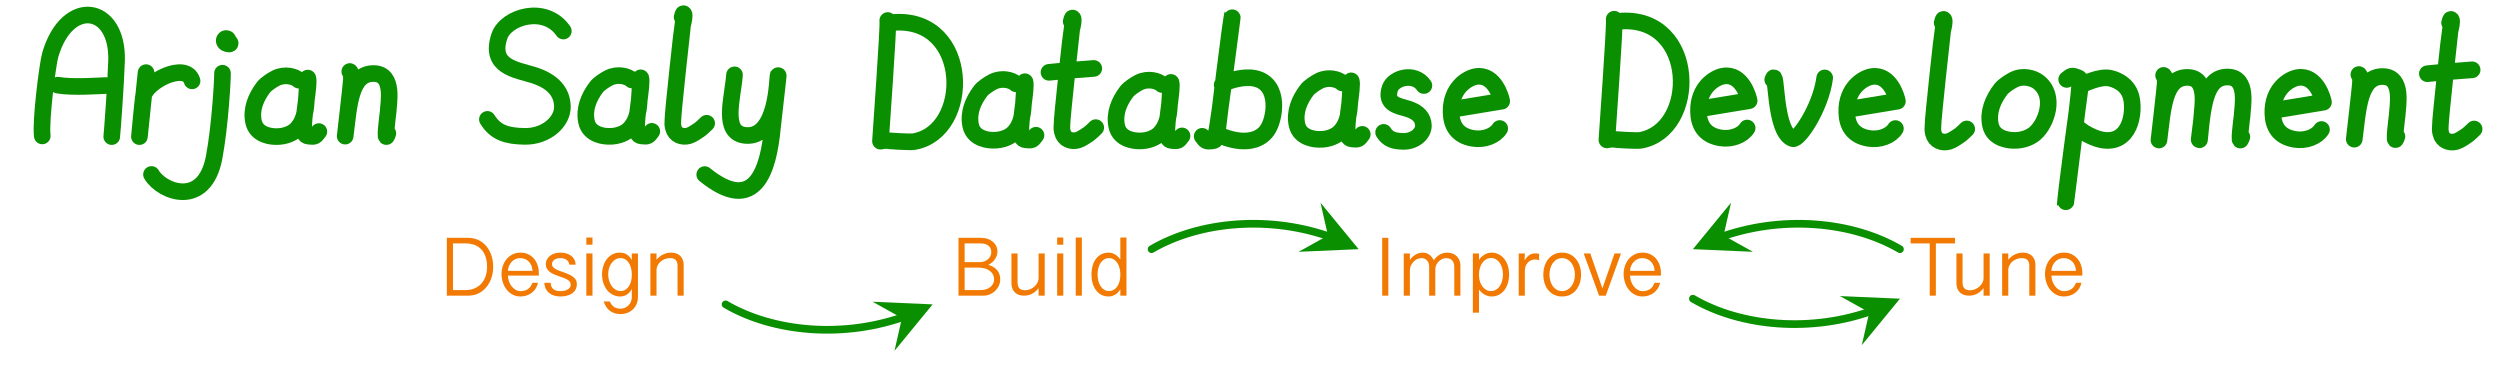 <?xml version="1.0" encoding="UTF-8" standalone="no"?>
<!DOCTYPE svg PUBLIC "-//W3C//DTD SVG 1.1//EN" "http://www.w3.org/Graphics/SVG/1.1/DTD/svg11.dtd">
<!-- Created with Vectornator (http://vectornator.io/) -->
<svg height="100%" stroke-miterlimit="10" style="fill-rule:nonzero;clip-rule:evenodd;stroke-linecap:round;stroke-linejoin:round;" version="1.1" viewBox="0 0 8073.11 1206.57" width="100%" xml:space="preserve" xmlns="http://www.w3.org/2000/svg" xmlns:vectornator="http://vectornator.io" xmlns:xlink="http://www.w3.org/1999/xlink">
<defs/>
<clipPath id="ArtboardFrame">
<rect height="1206.57" width="8073.11" x="0" y="0"/>
</clipPath>
<g clip-path="url(#ArtboardFrame)" id="layer" vectornator:layerName="layer" visibility="hidden">
<path d="M-11.061 462.243L2943.71 459.989" fill="none" opacity="1" stroke="#000000" stroke-linecap="round" stroke-linejoin="round" stroke-width="3.57"/>
<path d="M10.314 209.802L2965.08 207.549" fill="none" opacity="1" stroke="#000000" stroke-linecap="round" stroke-linejoin="round" stroke-width="3.57"/>
<path d="M18.566 27.945L2973.34 25.691" fill="none" opacity="1" stroke="#000000" stroke-linecap="round" stroke-linejoin="round" stroke-width="3.57"/>
</g>
<g id="Spatie--Underscore" vectornator:layerName="Spatie / Underscore" visibility="hidden">
<path d="M1387.45 433.131L1543.84 435.819" fill="none" opacity="1" stroke="#0a8f00" stroke-linecap="round" stroke-linejoin="round" stroke-width="53.68"/>
</g>
<g id="Naam" vectornator:layerName="Naam">
<g opacity="1">
<g opacity="1" vectornator:layerName="(curve)">
<path d="M471.617 234.586L450.226 441.14C450.226 441.14 460.213 332.621 463.291 311.459C470.222 263.807 600.615 196.661 620.246 261.078" fill="none" opacity="1" stroke="#0a8f00" stroke-linecap="round" stroke-linejoin="round" stroke-width="53.68"/>
<path d="M1819.14 100.188C1760.57 15.31 1633.64 54.296 1612.72 116.718C1579.32 216.401 1666.78 224.818 1722.74 242.463C1785.82 262.352 1814.48 297.065 1816.14 342.634C1817.95 392.478 1764.21 441.365 1694.57 440.362C1636.37 439.524 1600.07 428.186 1573.93 385.519" fill="none" opacity="1" stroke="#0a8f00" stroke-linecap="round" stroke-linejoin="round" stroke-width="53.68"/>
<path d="M1129.57 230.94C1129.57 230.94 1135.76 233.318 1134.69 257.539C1134.02 272.556 1114.66 439.606 1114.66 439.606C1127.41 341.357 1130.59 235.003 1208.56 237.487C1274.02 239.573 1254.41 333.055 1253.35 361.744C1253.35 361.744 1238.34 475.631 1252.46 430.606" fill="none" opacity="1" stroke="#0a8f00" stroke-linecap="round" stroke-linejoin="round" stroke-width="53.68"/>
<g opacity="1" vectornator:layerName="(curve)">
<path d="M736.594 132.443C735.443 130.471 736.708 127.076 734.791 125.835C727.885 121.367 721.278 128.2 725.18 135.447C726.971 138.773 731.141 140.481 734.791 141.454C737.528 142.184 742.646 143.03 743.202 140.253C743.87 136.909 738.312 135.389 736.594 132.443Z" fill="#0a8f00" fill-rule="nonzero" opacity="1" stroke="#0a8f00" stroke-dasharray="0.0,1.786" stroke-linecap="round" stroke-linejoin="round" stroke-width="53.68"/>
<path d="M718.451 236.451C719.37 248.22 711.003 406.349 691.337 509.052C660.125 672.05 523.366 621.376 489.176 563.376" fill="none" opacity="1" stroke="#0a8f00" stroke-linecap="round" stroke-linejoin="round" stroke-width="53.68"/>
</g>
<path d="M2202.76 55.209C2204.47 51.654 2204.8 42.084 2207.88 44.543C2212.53 48.251 2205.66 75.367 2205.27 76.559C2203.96 80.569 2172.2 367.986 2172.84 390.045C2173.21 402.498 2170.9 397.105 2174.57 412.934C2179.92 436.016 2202.89 444.605 2224.3 438.446C2234.57 435.491 2250.92 424.312 2258.53 419.026C2266.12 413.756 2276.09 403.64 2281.99 398.085" fill="none" opacity="1" stroke="#0a8f00" stroke-linecap="round" stroke-linejoin="round" stroke-width="53.68"/>
<path d="M965.132 258.948C952.224 246.654 919.853 237.851 890.743 252.406C878.623 258.466 858.645 271.763 851.052 281.729C826.307 314.207 810.412 352.54 818.656 392.976C828.308 440.323 883.939 440.847 888.34 441.034C923.492 442.532 946.747 427.699 954.947 419.93C973.786 402.083 981.593 379.847 986.185 355.052C989.648 336.35 993.2 249.176 994.024 251.571C1000.79 271.242 977.043 381.877 981.379 415.124C982.957 427.22 983.138 438.296 995.868 439.672C1018.61 442.131 1017.38 440.901 1029.68 424.919" fill="none" opacity="1" stroke="#0a8f00" stroke-linecap="round" stroke-linejoin="round" stroke-width="53.68"/>
<path d="M2040.27 258.185C2027.36 245.891 1994.99 237.089 1965.88 251.644C1953.76 257.704 1933.78 271.001 1926.19 280.966C1901.44 313.445 1885.55 351.778 1893.79 392.214C1903.44 439.561 1959.07 440.085 1963.48 440.272C1998.63 441.77 2021.88 426.937 2030.08 419.168C2048.92 401.321 2056.73 379.085 2061.32 354.289C2064.78 335.588 2068.34 248.414 2069.16 250.809C2075.92 270.48 2052.18 381.115 2056.51 414.362C2058.09 426.457 2058.27 437.534 2071 438.91C2093.75 441.368 2092.52 440.139 2104.81 424.157" fill="none" opacity="1" stroke="#0a8f00" stroke-linecap="round" stroke-linejoin="round" stroke-width="53.68"/>
<path d="M136.482 438.918C130.424 390.456 153.817 206.018 162.398 176.796C217.192-9.799 381.733 16.19 376.39 196.048C374.169 270.835 362.239 431.35 360.841 441.14" fill="none" opacity="1" stroke="#0a8f00" stroke-linecap="round" stroke-linejoin="round" stroke-width="53.68"/>
<path d="M186.551 274.969C232.423 283.523 325.007 276.744 341.599 276.175" fill="none" opacity="1" stroke="#0a8f00" stroke-linecap="round" stroke-linejoin="round" stroke-width="53.68"/>
<path d="M2275.75 563.753C2439.7 696.483 2481.78 545.897 2494.28 413.666C2497.64 378.079 2514.49 240.77 2512.97 243.033C2509.31 248.472 2512.18 446.717 2407.64 437.308C2329.16 430.244 2366.15 317.846 2371.89 241.706" fill="none" opacity="1" stroke="#0a8f00" stroke-linecap="round" stroke-linejoin="round" stroke-width="53.68"/>
</g>
<g opacity="1">
<path d="M4842.99 415.004C4828.53 438.506 4792.47 452.889 4756.48 446.804C4704.92 438.084 4686.82 404.581 4685.87 362.362C4684.09 284.233 4738.59 251.682 4766.39 247.22C4827.41 237.429 4848.12 317.962 4849.38 326.724L4710.89 349.626" fill="none" opacity="1" stroke="#0a8f00" stroke-linecap="round" stroke-linejoin="round" stroke-width="53.68"/>
<path d="M2866.76 66.252C2869.93 87.251 2844.26 434.689 2843.25 455.896L2859.21 453.339C2865.94 454.899 2938.74 459.515 2950.97 457.436C3137.36 425.764 3135.57 56.132 2887.76 72.252" fill="none" opacity="1" stroke="#0a8f00" stroke-linecap="round" stroke-linejoin="round" stroke-width="53.68"/>
<path d="M3459.22 69.293C3460.93 65.738 3461.26 56.168 3464.34 58.627C3468.99 62.336 3462.11 89.452 3461.73 90.644C3460.42 94.653 3428.66 382.07 3429.3 404.13C3429.67 416.583 3427.36 411.189 3431.03 427.018C3436.38 450.1 3459.35 458.69 3480.76 452.53C3491.03 449.575 3507.37 438.397 3514.99 433.11C3522.58 427.84 3532.55 417.725 3538.45 412.169M3387.48 233.547C3435.73 228.562 3483.68 224.213 3532.09 221.001" fill="none" opacity="1" stroke="#0a8f00" stroke-linecap="round" stroke-linejoin="round" stroke-width="53.68"/>
<path d="M3280.92 270.721C3268.01 258.427 3235.64 249.624 3206.53 264.179C3194.41 270.239 3174.43 283.536 3166.84 293.502C3142.09 325.98 3126.2 364.313 3134.44 404.749C3144.1 452.096 3199.73 452.62 3204.13 452.808C3239.28 454.305 3262.53 439.473 3270.73 431.703C3289.57 413.857 3297.38 391.621 3301.97 366.825C3305.44 348.123 3308.99 260.949 3309.81 263.344C3316.57 283.015 3292.83 393.65 3297.17 426.898C3298.74 438.993 3298.93 450.069 3311.66 451.445C3334.4 453.904 3333.17 452.674 3345.46 436.692" fill="none" opacity="1" stroke="#0a8f00" stroke-linecap="round" stroke-linejoin="round" stroke-width="53.68"/>
<path d="M3752.52 272.917C3739.61 260.623 3707.24 251.821 3678.13 266.376C3666.01 272.436 3646.03 285.733 3638.44 295.698C3613.69 328.176 3597.8 366.509 3606.04 406.946C3615.69 454.293 3671.32 454.816 3675.73 455.004C3710.88 456.502 3734.13 441.669 3742.33 433.9C3761.17 416.053 3768.98 393.817 3773.57 369.021C3777.03 350.32 3780.59 263.145 3781.41 265.541C3788.17 285.211 3764.43 395.847 3768.76 429.094C3770.34 441.189 3770.52 452.265 3783.25 453.641C3806 456.1 3804.77 454.871 3817.06 438.888" fill="none" opacity="1" stroke="#0a8f00" stroke-linecap="round" stroke-linejoin="round" stroke-width="53.68"/>
<path d="M4334.52 267.917C4321.61 255.623 4289.24 246.821 4260.13 261.376C4248.01 267.436 4228.03 280.733 4220.44 290.698C4195.69 323.176 4179.8 361.509 4188.04 401.946C4197.69 449.293 4253.32 449.816 4257.73 450.004C4292.88 451.502 4316.13 436.669 4324.33 428.9C4343.17 411.053 4350.98 388.817 4355.57 364.021C4359.03 345.32 4362.59 258.145 4363.41 260.541C4370.17 280.211 4346.43 390.847 4350.76 424.094C4352.34 436.189 4352.52 447.265 4365.25 448.641C4388 451.1 4386.77 449.871 4399.06 433.888" fill="none" opacity="1" stroke="#0a8f00" stroke-linecap="round" stroke-linejoin="round" stroke-width="53.68"/>
<path d="M3946.68 274.206C3959.59 261.912 4004.64 249.146 4037.13 251.11C4132.28 256.864 4121.24 369.73 4096.17 414.254C4072.19 456.84 4023.36 455.101 4018.96 455.289C3983.81 456.787 3935.98 437.941 3927.77 430.172C3935.64 396.818 3981.75 40.254 3980.92 42.649C3974.16 62.319 3934.77 397.135 3930.44 430.382C3928.86 442.478 3928.68 453.554 3915.95 454.93C3893.2 457.389 3894.43 456.159 3882.14 440.177" fill="none" opacity="1" stroke="#0a8f00" stroke-linecap="round" stroke-linejoin="round" stroke-width="53.68"/>
<path d="M4598.06 276.205C4567.02 231.211 4499.73 251.878 4488.64 284.968C4470.93 337.81 4517.3 342.272 4546.96 351.626C4580.4 362.169 4595.59 380.571 4596.47 404.728C4597.43 431.15 4568.94 457.065 4532.02 456.534C4501.17 456.089 4481.93 450.079 4468.08 427.461" fill="none" opacity="1" stroke="#0a8f00" stroke-linecap="round" stroke-linejoin="round" stroke-width="53.68"/>
</g>
<g opacity="1">
<path d="M7838.55 237.972C7886.8 232.987 7934.76 228.638 7983.16 225.426M7910.29 73.719C7912 70.163 7912.33 60.594 7915.42 63.053C7920.07 66.761 7913.19 93.877 7912.8 95.07C7911.5 99.079 7879.74 386.496 7880.38 408.555C7880.74 421.008 7878.44 415.615 7882.1 431.444C7887.45 454.526 7910.42 463.115 7931.83 456.956C7942.11 454.001 7958.45 442.822 7966.06 437.536C7973.65 432.266 7983.63 422.15 7989.52 416.595" fill="none" opacity="1" stroke="#0a8f00" stroke-linecap="round" stroke-linejoin="round" stroke-width="53.68"/>
<path d="M5641.97 413.423C5627.51 436.926 5591.45 451.309 5555.47 445.223C5503.91 436.504 5485.81 403 5484.85 360.782C5483.07 282.653 5537.57 250.101 5565.38 245.64C5626.4 235.848 5647.1 316.381 5648.36 325.143L5509.87 348.046" fill="none" opacity="1" stroke="#0a8f00" stroke-linecap="round" stroke-linejoin="round" stroke-width="53.68"/>
<path d="M6120.75 415.101C6106.28 438.604 6070.22 452.986 6034.24 446.901C5982.68 438.182 5964.58 404.678 5963.62 362.46C5961.85 284.331 6016.34 251.779 6044.15 247.317C6105.17 237.526 6125.87 318.059 6127.14 326.821C6127.14 326.821 6023.27 343.998 5988.64 349.723" fill="none" opacity="1" stroke="#0a8f00" stroke-linecap="round" stroke-linejoin="round" stroke-width="53.68"/>
<path d="M7496.64 418.249C7482.18 441.752 7446.12 456.135 7410.14 450.049C7358.58 441.33 7340.48 407.826 7339.52 365.608C7337.74 287.479 7392.24 254.927 7420.05 250.466C7481.07 240.674 7501.77 321.207 7503.03 329.969C7503.03 329.969 7399.16 347.146 7364.54 352.872" fill="none" opacity="1" stroke="#0a8f00" stroke-linecap="round" stroke-linejoin="round" stroke-width="53.68"/>
<path d="M5212.6 62.09C5215.77 83.089 5190.1 430.527 5189.09 451.734L5205.05 449.177C5211.79 450.737 5284.58 455.353 5296.82 453.273C5483.21 421.602 5481.41 51.969 5233.6 68.09" fill="none" opacity="1" stroke="#0a8f00" stroke-linecap="round" stroke-linejoin="round" stroke-width="53.68"/>
<path d="M6702.59 397.258C6699.58 414.829 6753.98 445.153 6785.91 451.451C6879.44 469.9 6894.79 362.002 6881.76 312.591C6869.31 265.331 6821.62 254.69 6817.41 253.398C6783.78 243.077 6725.35 272.197 6715.46 277.645C6714.65 311.905 6669.27 668.562 6669.08 666.036C6667.5 645.296 6713.89 311.378 6718.09 278.113C6719.61 266.011 6722.23 255.248 6710.26 250.703C6688.88 242.584 6689.76 244.084 6673.83 256.446" fill="none" opacity="1" stroke="#0a8f00" stroke-linecap="round" stroke-linejoin="round" stroke-width="53.68"/>
<path d="M5892.4 251.593C5879.2 349.784 5807.35 453.695 5789.42 447.845C5727.17 427.527 5738.97 212.288 5724.64 257.249" fill="none" opacity="1" stroke="#0a8f00" stroke-linecap="round" stroke-linejoin="round" stroke-width="53.68"/>
<path d="M7617.4 240.706C7617.4 240.706 7623.6 243.085 7622.52 267.306C7621.85 282.323 7602.49 449.373 7602.49 449.373C7615.25 351.124 7618.42 244.769 7696.39 247.254C7761.85 249.34 7742.24 342.821 7741.18 371.51C7741.18 371.51 7726.17 485.398 7740.29 440.373" fill="none" opacity="1" stroke="#0a8f00" stroke-linecap="round" stroke-linejoin="round" stroke-width="53.68"/>
<path d="M6986.76 243.469C6986.76 243.469 6992.96 245.847 6991.88 270.068C6991.22 285.085 6971.86 452.135 6971.86 452.135C6984.61 353.886 6987.79 247.532 7065.76 250.016C7131.21 252.102 7111.61 345.584 7110.54 374.273L7102.73 451.326L7101.66 450.875C7114.41 352.626 7117.59 246.271 7195.56 248.756C7261.01 250.842 7241.41 344.324 7240.34 373.012C7240.34 373.012 7225.33 486.9 7239.46 441.875" fill="none" opacity="1" stroke="#0a8f00" stroke-linecap="round" stroke-linejoin="round" stroke-width="53.68"/>
<path d="M6271.8 73.589C6273.51 70.033 6273.84 60.464 6276.92 62.923C6281.57 66.631 6274.7 93.747 6274.31 94.939C6273.01 98.949 6241.24 386.366 6241.89 408.425C6242.25 420.878 6239.94 415.484 6243.61 431.314C6248.96 454.396 6271.93 462.985 6293.34 456.826C6303.61 453.871 6319.96 442.692 6327.57 437.406C6335.16 432.136 6345.13 422.02 6351.03 416.465" fill="none" opacity="1" stroke="#0a8f00" stroke-linecap="round" stroke-linejoin="round" stroke-width="53.68"/>
<path d="M6581.55 264.011C6566.58 252.879 6533.97 242.081 6503.37 257.211C6490.63 263.511 6469.63 277.333 6461.65 287.692C6435.65 321.454 6418.94 361.301 6427.6 403.335C6437.75 452.553 6496.22 453.097 6500.84 453.292C6537.79 454.849 6561.83 438.986 6570.85 431.354C6609.03 399.064 6640.85 308.078 6581.55 264.011Z" fill="none" opacity="1" stroke="#0a8f00" stroke-linecap="round" stroke-linejoin="round" stroke-width="53.68"/>
</g>
</g>
</g>
<g id="Ondertekst" vectornator:layerName="Ondertekst">
<g opacity="1">
<g fill="#f27a02" opacity="1" stroke="none">
<path d="M3095.21 767.993L3167.76 767.993C3175.88 767.993 3183.2 769.154 3189.72 771.474C3196.23 773.794 3201.81 776.94 3206.45 780.912C3211.09 784.883 3214.66 789.502 3217.16 794.767C3219.66 800.033 3220.91 805.655 3220.91 811.635C3220.91 820.559 3218.39 828.859 3213.34 836.534C3208.3 844.209 3201.05 850.501 3191.59 855.41C3198.73 857.462 3204.75 860.095 3209.66 863.308C3214.57 866.521 3218.52 870.18 3221.51 874.285C3224.5 878.391 3226.66 882.808 3228 887.538C3229.34 892.268 3230.01 897.177 3230.01 902.264C3230.01 909.493 3228.54 916.275 3225.59 922.612C3222.65 928.948 3218.7 934.504 3213.75 939.278C3208.79 944.053 3203.08 947.824 3196.61 950.59C3190.14 953.357 3183.38 954.74 3176.33 954.74L3095.21 954.74L3095.21 767.993ZM3115.02 846.574L3163.08 846.574C3168.7 846.574 3173.83 845.727 3178.47 844.031C3183.11 842.335 3187.11 840.015 3190.45 837.07C3193.8 834.125 3196.41 830.711 3198.28 826.829C3200.16 822.947 3201.1 818.819 3201.1 814.446C3201.1 810.43 3200.43 806.704 3199.09 803.268C3197.75 799.832 3195.67 796.842 3192.86 794.299C3190.05 791.755 3186.46 789.747 3182.09 788.275C3177.71 786.802 3172.54 786.066 3166.56 786.066L3115.02 786.066L3115.02 846.574ZM3115.02 936.668L3167.9 936.668C3172.89 936.668 3177.91 935.954 3182.96 934.526C3188 933.098 3192.53 930.934 3196.54 928.034C3200.56 925.133 3203.84 921.452 3206.38 916.989C3208.93 912.527 3210.2 907.262 3210.2 901.193C3210.2 896.195 3209.06 891.443 3206.79 886.936C3204.51 882.429 3201.25 878.502 3197.01 875.155C3192.77 871.809 3187.6 869.154 3181.48 867.19C3175.37 865.227 3168.43 864.245 3160.67 864.245L3115.02 864.245L3115.02 936.668Z"/>
<path d="M3373.65 954.74L3353.84 954.74L3353.84 930.376C3350.36 934.928 3346.72 938.765 3342.93 941.889C3339.14 945.013 3335.23 947.534 3331.22 949.452C3327.2 951.371 3323.12 952.732 3318.97 953.535C3314.82 954.339 3310.6 954.74 3306.32 954.74C3300.07 954.74 3294.47 953.803 3289.52 951.929C3284.56 950.055 3280.35 947.378 3276.87 943.897C3273.38 940.416 3270.73 936.199 3268.9 931.246C3267.07 926.293 3266.16 920.738 3266.16 914.58L3266.16 818.462L3285.97 818.462L3285.97 912.036C3285.97 916.677 3286.53 920.604 3287.64 923.817C3288.76 927.029 3290.36 929.64 3292.46 931.648C3294.56 933.656 3297.12 935.106 3300.16 935.999C3303.19 936.891 3306.63 937.337 3310.47 937.337C3316.45 937.337 3322.07 936.155 3327.33 933.79C3332.6 931.425 3337.2 928.39 3341.12 924.687C3345.05 920.983 3348.15 916.855 3350.43 912.304C3352.7 907.752 3353.84 903.29 3353.84 898.917L3353.84 818.462L3373.65 818.462L3373.65 954.74Z"/>
<path d="M3433.63 767.056L3433.63 790.216L3413.81 790.216L3413.81 767.056L3433.63 767.056ZM3433.63 818.462L3433.63 954.74L3413.81 954.74L3413.81 818.462L3433.63 818.462Z"/>
<path d="M3493.6 767.056L3493.6 954.74L3473.79 954.74L3473.79 767.056L3493.6 767.056Z"/>
<path d="M3617.83 884.325C3617.65 877.364 3616.71 870.805 3615.02 864.647C3613.32 858.489 3610.91 853.112 3607.79 848.515C3604.67 843.919 3600.87 840.26 3596.41 837.538C3591.95 834.816 3586.86 833.455 3581.15 833.455C3575.35 833.455 3570.15 834.861 3565.55 837.672C3560.96 840.483 3557.1 844.299 3553.97 849.118C3550.85 853.937 3548.46 859.56 3546.81 865.985C3545.16 872.411 3544.34 879.238 3544.34 886.467C3544.34 893.696 3545.16 900.523 3546.81 906.949C3548.46 913.375 3550.85 919.042 3553.97 923.951C3557.1 928.859 3560.96 932.741 3565.55 935.597C3570.15 938.453 3575.35 939.881 3581.15 939.881C3586.95 939.881 3592.13 938.52 3596.68 935.798C3601.23 933.076 3605.07 929.35 3608.19 924.62C3611.31 919.89 3613.7 914.379 3615.35 908.087C3617 901.795 3617.83 895.035 3617.83 887.806L3617.83 884.325ZM3637.64 954.74L3617.83 954.74L3617.83 934.258C3613.19 941.934 3607.52 947.712 3600.83 951.594C3594.13 955.477 3587.31 957.418 3580.35 957.418C3571.24 957.418 3563.21 955.544 3556.25 951.795C3549.29 948.047 3543.47 942.938 3538.78 936.467C3534.09 929.997 3530.55 922.456 3528.14 913.843C3525.73 905.231 3524.52 896.106 3524.52 886.467C3524.52 876.829 3525.68 867.726 3528 859.158C3530.32 850.59 3533.8 843.094 3538.45 836.668C3543.09 830.242 3548.86 825.155 3555.78 821.407C3562.7 817.659 3570.71 815.785 3579.81 815.785C3586.24 815.785 3592.64 817.413 3599.02 820.671C3605.4 823.928 3611.67 829.618 3617.83 837.739L3617.83 767.056L3637.64 767.056L3637.64 954.74Z"/>
</g>
<g fill="#f27a02" opacity="1" stroke="none">
<path d="M6313.2 767.993L6313.2 786.066L6251.36 786.066L6251.36 954.74L6231.54 954.74L6231.54 786.066L6169.83 786.066L6169.83 767.993L6313.2 767.993Z"/>
<path d="M6425.25 954.74L6405.44 954.74L6405.44 930.376C6401.96 934.928 6398.32 938.765 6394.53 941.889C6390.74 945.013 6386.83 947.534 6382.82 949.452C6378.8 951.371 6374.72 952.732 6370.57 953.535C6366.42 954.339 6362.2 954.74 6357.92 954.74C6351.67 954.74 6346.07 953.803 6341.12 951.929C6336.16 950.055 6331.95 947.378 6328.47 943.897C6324.98 940.416 6322.33 936.199 6320.5 931.246C6318.67 926.293 6317.76 920.738 6317.76 914.58L6317.76 818.462L6337.57 818.462L6337.57 912.036C6337.57 916.677 6338.13 920.604 6339.24 923.817C6340.36 927.029 6341.96 929.64 6344.06 931.648C6346.16 933.656 6348.72 935.106 6351.76 935.999C6354.79 936.891 6358.23 937.337 6362.07 937.337C6368.05 937.337 6373.67 936.155 6378.93 933.79C6384.2 931.425 6388.8 928.39 6392.72 924.687C6396.65 920.983 6399.75 916.855 6402.03 912.304C6404.3 907.752 6405.44 903.29 6405.44 898.917L6405.44 818.462L6425.25 818.462L6425.25 954.74Z"/>
<path d="M6465.41 818.462L6485.23 818.462L6485.23 838.542C6492.19 830.51 6499.68 824.709 6507.72 821.139C6515.75 817.569 6524 815.785 6532.48 815.785C6538.82 815.785 6544.48 816.722 6549.48 818.596C6554.48 820.47 6558.72 823.147 6562.2 826.628C6565.68 830.109 6568.34 834.325 6570.17 839.279C6571.99 844.232 6572.91 849.787 6572.91 855.945L6572.91 954.74L6553.1 954.74L6553.1 858.489C6553.1 853.848 6552.54 849.943 6551.42 846.775C6550.31 843.607 6548.7 841.041 6546.6 839.078C6544.51 837.114 6541.94 835.686 6538.91 834.794C6535.87 833.901 6532.48 833.455 6528.73 833.455C6522.66 833.455 6517 834.526 6511.73 836.668C6506.47 838.81 6501.87 841.644 6497.94 845.169C6494.02 848.694 6490.91 852.755 6488.64 857.351C6486.36 861.947 6485.23 866.699 6485.23 871.608L6485.23 954.74L6465.41 954.74L6465.41 818.462Z"/>
<path d="M6624.58 889.948C6624.67 896.195 6625.77 902.331 6627.86 908.355C6629.96 914.379 6632.82 919.734 6636.43 924.419C6640.04 929.104 6644.31 932.897 6649.21 935.798C6654.12 938.698 6659.43 940.149 6665.15 940.149C6684.42 940.149 6697.23 931.179 6703.57 913.241L6721.64 913.241C6720.12 920.202 6717.58 926.427 6714.01 931.916C6710.44 937.404 6706.11 942.045 6701.02 945.838C6695.93 949.631 6690.31 952.509 6684.15 954.473C6678 956.436 6671.66 957.418 6665.15 957.418C6655.77 957.418 6647.32 955.41 6639.78 951.394C6632.24 947.378 6625.79 942.023 6620.43 935.329C6615.08 928.636 6610.97 920.894 6608.12 912.103C6605.26 903.312 6603.83 894.098 6603.83 884.459C6603.83 875.445 6605.26 866.789 6608.12 858.489C6610.97 850.189 6615.06 842.871 6620.37 836.534C6625.68 830.198 6632.1 825.155 6639.64 821.407C6647.18 817.659 6655.64 815.785 6665.01 815.785C6674.11 815.785 6682.3 817.48 6689.58 820.872C6696.85 824.263 6703.07 828.948 6708.25 834.928C6713.43 840.907 6717.4 847.913 6720.17 855.945C6722.93 863.977 6724.32 872.679 6724.32 882.05L6724.32 889.948L6624.58 889.948ZM6703.83 874.687C6703.65 868.975 6702.61 863.62 6700.69 858.623C6698.77 853.625 6696.09 849.252 6692.66 845.503C6689.22 841.755 6685.05 838.81 6680.14 836.668C6675.23 834.526 6669.74 833.455 6663.67 833.455C6658.14 833.455 6653.01 834.615 6648.28 836.936C6643.55 839.256 6639.44 842.335 6635.96 846.173C6632.48 850.01 6629.74 854.406 6627.73 859.359C6625.72 864.312 6624.67 869.421 6624.58 874.687L6703.83 874.687Z"/>
</g>
<g fill="#f27a02" opacity="1" stroke="none">
<path d="M4483.25 767.993L4483.25 954.74L4463.44 954.74L4463.44 767.993L4483.25 767.993Z"/>
<path d="M4533.05 818.462L4552.87 818.462L4552.87 839.479C4555.63 835.285 4558.73 831.693 4562.17 828.703C4565.61 825.713 4569.18 823.259 4572.88 821.34C4576.58 819.421 4580.31 818.016 4584.06 817.123C4587.81 816.231 4591.38 815.785 4594.77 815.785C4601.55 815.785 4607.93 817.636 4613.91 821.34C4619.89 825.044 4625.38 831.447 4630.38 840.55C4632.96 836.177 4635.98 832.429 4639.41 829.305C4642.85 826.182 4646.49 823.616 4650.32 821.608C4654.16 819.6 4658.09 818.127 4662.1 817.19C4666.12 816.253 4670.05 815.785 4673.88 815.785C4680.04 815.785 4685.69 816.811 4690.82 818.864C4695.95 820.916 4700.39 823.75 4704.14 827.364C4707.89 830.979 4710.81 835.285 4712.91 840.283C4715 845.28 4716.05 850.68 4716.05 856.481L4716.05 954.74L4696.24 954.74L4696.24 862.103C4696.24 856.481 4695.46 851.84 4693.9 848.181C4692.34 844.522 4690.3 841.599 4687.81 839.412C4685.31 837.226 4682.47 835.709 4679.31 834.861C4676.14 834.013 4672.99 833.589 4669.87 833.589C4665.76 833.589 4661.63 834.504 4657.48 836.333C4653.33 838.163 4649.59 840.706 4646.24 843.964C4642.89 847.221 4640.17 851.059 4638.07 855.477C4635.98 859.894 4634.93 864.691 4634.93 869.868L4634.93 954.74L4615.12 954.74L4615.12 862.103C4615.12 856.481 4614.31 851.818 4612.71 848.114C4611.1 844.41 4609.07 841.487 4606.61 839.345C4604.16 837.204 4601.46 835.686 4598.52 834.794C4595.57 833.901 4592.76 833.455 4590.08 833.455C4584.82 833.455 4579.93 834.66 4575.42 837.07C4570.92 839.479 4566.99 842.558 4563.64 846.307C4560.3 850.055 4557.66 854.16 4555.74 858.623C4553.83 863.085 4552.87 867.324 4552.87 871.34L4552.87 954.74L4533.05 954.74L4533.05 818.462Z"/>
<path d="M4756.21 818.462L4776.03 818.462L4776.03 839.613C4778.26 835.865 4780.93 832.518 4784.06 829.573C4787.18 826.628 4790.53 824.129 4794.1 822.076C4797.67 820.024 4801.33 818.462 4805.08 817.391C4808.82 816.32 4812.44 815.785 4815.92 815.785C4825.02 815.785 4833.12 817.659 4840.22 821.407C4847.31 825.155 4853.31 830.22 4858.22 836.601C4863.13 842.982 4866.86 850.457 4869.4 859.024C4871.94 867.592 4873.21 876.695 4873.21 886.333C4873.21 895.972 4871.96 905.097 4869.47 913.71C4866.97 922.322 4863.31 929.863 4858.49 936.333C4853.67 942.804 4847.73 947.935 4840.68 951.728C4833.63 955.521 4825.56 957.418 4816.45 957.418C4812.97 957.418 4809.38 956.927 4805.68 955.945C4801.97 954.963 4798.31 953.535 4794.7 951.661C4791.09 949.787 4787.67 947.444 4784.46 944.633C4781.25 941.822 4778.44 938.587 4776.03 934.928L4776.03 1009.76L4756.21 1009.76L4756.21 818.462ZM4776.03 889.814C4776.11 896.775 4777.16 903.312 4779.17 909.426C4781.18 915.539 4783.88 920.849 4787.27 925.356C4790.66 929.863 4794.72 933.433 4799.45 936.066C4804.18 938.698 4809.36 940.015 4814.98 940.015C4820.87 940.015 4826.18 938.565 4830.91 935.664C4835.64 932.764 4839.68 928.881 4843.03 924.017C4846.37 919.154 4848.94 913.464 4850.72 906.949C4852.51 900.434 4853.4 893.562 4853.4 886.333C4853.4 879.104 4852.51 872.277 4850.72 865.851C4848.94 859.426 4846.37 853.781 4843.03 848.917C4839.68 844.053 4835.64 840.216 4830.91 837.404C4826.18 834.593 4820.87 833.188 4814.98 833.188C4809.18 833.188 4803.89 834.571 4799.12 837.337C4794.34 840.104 4790.26 843.897 4786.87 848.716C4783.48 853.536 4780.82 859.136 4778.9 865.517C4776.98 871.898 4776.03 878.703 4776.03 885.932L4776.03 889.814Z"/>
<path d="M4904.27 818.462L4924.08 818.462L4923.28 841.086C4927.48 833.678 4932.41 828.011 4938.07 824.084C4943.74 820.158 4950.37 818.194 4957.95 818.194C4958.58 818.194 4959.45 818.239 4960.56 818.328C4961.68 818.417 4962.84 818.529 4964.04 818.663C4965.25 818.797 4966.41 818.975 4967.52 819.198C4968.64 819.421 4969.51 819.667 4970.14 819.935L4970.14 840.149C4968.08 839.435 4965.76 838.877 4963.17 838.475C4960.59 838.074 4958.67 837.873 4957.42 837.873C4952.15 837.873 4947.47 838.855 4943.36 840.818C4939.26 842.781 4935.78 845.436 4932.92 848.783C4930.06 852.13 4927.88 855.968 4926.36 860.296C4924.84 864.624 4924.08 869.154 4924.08 873.884L4924.08 954.74L4904.27 954.74L4904.27 818.462Z"/>
<path d="M4983.79 887.003C4983.79 877.364 4985.11 868.239 4987.74 859.627C4990.37 851.014 4994.25 843.473 4999.39 837.003C5004.52 830.532 5010.85 825.379 5018.39 821.541C5025.94 817.703 5034.57 815.785 5044.3 815.785C5054.12 815.785 5062.82 817.703 5070.4 821.541C5077.99 825.379 5084.39 830.532 5089.61 837.003C5094.83 843.473 5098.81 851.014 5101.53 859.627C5104.25 868.239 5105.61 877.364 5105.61 887.003C5105.61 896.552 5104.25 905.588 5101.53 914.111C5098.81 922.634 5094.83 930.108 5089.61 936.534C5084.39 942.96 5077.99 948.047 5070.4 951.795C5062.82 955.544 5054.12 957.418 5044.3 957.418C5034.57 957.418 5025.94 955.544 5018.39 951.795C5010.85 948.047 5004.52 942.96 4999.39 936.534C4994.25 930.108 4990.37 922.634 4987.74 914.111C4985.11 905.588 4983.79 896.552 4983.79 887.003ZM5003.6 887.003C5003.6 894.142 5004.54 900.903 5006.41 907.284C5008.29 913.665 5010.97 919.287 5014.45 924.151C5017.93 929.015 5022.19 932.875 5027.23 935.731C5032.27 938.587 5037.96 940.015 5044.3 940.015C5050.63 940.015 5056.37 938.587 5061.5 935.731C5066.63 932.875 5071.01 929.015 5074.62 924.151C5078.23 919.287 5081 913.665 5082.92 907.284C5084.84 900.903 5085.8 894.142 5085.8 887.003C5085.8 879.863 5084.84 873.058 5082.92 866.588C5081 860.117 5078.23 854.428 5074.62 849.519C5071.01 844.611 5066.63 840.706 5061.5 837.806C5056.37 834.905 5050.63 833.455 5044.3 833.455C5037.96 833.455 5032.27 834.905 5027.23 837.806C5022.19 840.706 5017.93 844.611 5014.45 849.519C5010.97 854.428 5008.29 860.117 5006.41 866.588C5004.54 873.058 5003.6 879.863 5003.6 887.003Z"/>
<path d="M5174.55 931.313L5213.78 818.462L5234.66 818.462L5185.4 954.74L5163.84 954.74L5114.18 818.462L5135.46 818.462L5174.55 931.313Z"/>
<path d="M5263.84 889.948C5263.93 896.195 5265.03 902.331 5267.12 908.355C5269.22 914.379 5272.08 919.734 5275.69 924.419C5279.31 929.104 5283.57 932.897 5288.48 935.798C5293.38 938.698 5298.69 940.149 5304.41 940.149C5323.68 940.149 5336.49 931.179 5342.83 913.241L5360.9 913.241C5359.38 920.202 5356.84 926.427 5353.27 931.916C5349.7 937.404 5345.37 942.045 5340.28 945.838C5335.2 949.631 5329.57 952.509 5323.41 954.473C5317.26 956.436 5310.92 957.418 5304.41 957.418C5295.03 957.418 5286.58 955.41 5279.04 951.394C5271.5 947.378 5265.05 942.023 5259.69 935.329C5254.34 928.636 5250.23 920.894 5247.38 912.103C5244.52 903.312 5243.09 894.098 5243.09 884.459C5243.09 875.445 5244.52 866.789 5247.38 858.489C5250.23 850.189 5254.32 842.871 5259.63 836.534C5264.94 830.198 5271.36 825.155 5278.9 821.407C5286.44 817.659 5294.9 815.785 5304.27 815.785C5313.37 815.785 5321.56 817.48 5328.84 820.872C5336.11 824.263 5342.33 828.948 5347.51 834.928C5352.69 840.907 5356.66 847.913 5359.43 855.945C5362.19 863.977 5363.58 872.679 5363.58 882.05L5363.58 889.948L5263.84 889.948ZM5343.09 874.687C5342.91 868.975 5341.87 863.62 5339.95 858.623C5338.03 853.625 5335.35 849.252 5331.92 845.503C5328.48 841.755 5324.31 838.81 5319.4 836.668C5314.49 834.526 5309 833.455 5302.93 833.455C5297.4 833.455 5292.27 834.615 5287.54 836.936C5282.81 839.256 5278.7 842.335 5275.22 846.173C5271.74 850.01 5269 854.406 5266.99 859.359C5264.98 864.312 5263.93 869.421 5263.84 874.687L5343.09 874.687Z"/>
</g>
<g fill="#f27a02" opacity="1" stroke="none">
<path d="M1442.97 767.993L1512.18 767.993C1520.39 767.993 1528.09 769.109 1535.27 771.34C1542.45 773.571 1549.04 776.717 1555.01 780.778C1560.99 784.839 1566.3 789.725 1570.95 795.437C1575.59 801.148 1579.51 807.44 1582.73 814.312C1585.94 821.184 1588.39 828.569 1590.09 836.467C1591.78 844.366 1592.63 852.554 1592.63 861.032C1592.63 874.33 1590.67 886.668 1586.74 898.047C1582.82 909.426 1577.3 919.332 1570.21 927.766C1563.11 936.199 1554.64 942.804 1544.77 947.578C1534.91 952.353 1524.05 954.74 1512.18 954.74L1442.97 954.74L1442.97 767.993ZM1462.78 936.668L1504.28 936.668C1514.1 936.668 1523.2 934.972 1531.59 931.581C1539.98 928.19 1547.23 923.281 1553.34 916.855C1559.45 910.43 1564.23 902.554 1567.67 893.228C1571.1 883.901 1572.82 873.304 1572.82 861.434C1572.82 848.493 1571.08 837.271 1567.6 827.766C1564.12 818.261 1559.3 810.43 1553.14 804.272C1546.98 798.114 1539.73 793.54 1531.39 790.55C1523.04 787.561 1514.01 786.066 1504.28 786.066L1462.78 786.066L1462.78 936.668Z"/>
<path d="M1640.29 889.948C1640.38 896.195 1641.47 902.331 1643.57 908.355C1645.67 914.379 1648.52 919.734 1652.14 924.419C1655.75 929.104 1660.01 932.897 1664.92 935.798C1669.83 938.698 1675.14 940.149 1680.85 940.149C1700.13 940.149 1712.94 931.179 1719.27 913.241L1737.34 913.241C1735.83 920.202 1733.28 926.427 1729.71 931.916C1726.14 937.404 1721.82 942.045 1716.73 945.838C1711.64 949.631 1706.02 952.509 1699.86 954.473C1693.7 956.436 1687.37 957.418 1680.85 957.418C1671.48 957.418 1663.02 955.41 1655.48 951.394C1647.94 947.378 1641.49 942.023 1636.14 935.329C1630.78 928.636 1626.68 920.894 1623.82 912.103C1620.97 903.312 1619.54 894.098 1619.54 884.459C1619.54 875.445 1620.97 866.789 1623.82 858.489C1626.68 850.189 1630.76 842.871 1636.07 836.534C1641.38 830.198 1647.81 825.155 1655.35 821.407C1662.89 817.659 1671.35 815.785 1680.72 815.785C1689.82 815.785 1698.01 817.48 1705.28 820.872C1712.56 824.263 1718.78 828.948 1723.96 834.928C1729.13 840.907 1733.11 847.913 1735.87 855.945C1738.64 863.977 1740.02 872.679 1740.02 882.05L1740.02 889.948L1640.29 889.948ZM1719.54 874.687C1719.36 868.975 1718.31 863.62 1716.39 858.623C1714.47 853.625 1711.8 849.252 1708.36 845.503C1704.93 841.755 1700.75 838.81 1695.84 836.668C1690.94 834.526 1685.45 833.455 1679.38 833.455C1673.85 833.455 1668.71 834.615 1663.98 836.936C1659.25 839.256 1655.15 842.335 1651.67 846.173C1648.19 850.01 1645.44 854.406 1643.44 859.359C1641.43 864.312 1640.38 869.421 1640.29 874.687L1719.54 874.687Z"/>
<path d="M1778.31 913.241C1778.4 918.15 1779.25 922.299 1780.85 925.691C1782.46 929.082 1784.64 931.849 1787.41 933.991C1790.18 936.133 1793.41 937.694 1797.12 938.676C1800.82 939.658 1804.9 940.149 1809.37 940.149C1812.94 940.149 1816.71 939.814 1820.68 939.145C1824.65 938.475 1828.29 937.337 1831.59 935.731C1834.89 934.125 1837.61 931.96 1839.75 929.238C1841.9 926.516 1842.97 923.058 1842.97 918.863C1842.97 915.026 1841.81 911.768 1839.49 909.091C1837.17 906.414 1834.13 904.049 1830.38 901.996C1826.63 899.943 1822.35 898.092 1817.53 896.44C1812.71 894.789 1807.8 893.071 1802.81 891.287C1797.81 889.502 1792.9 887.561 1788.08 885.463C1783.26 883.366 1778.98 880.845 1775.23 877.9C1771.48 874.955 1768.45 871.474 1766.13 867.458C1763.81 863.442 1762.65 858.623 1762.65 853C1762.65 847.11 1763.94 841.844 1766.53 837.204C1769.12 832.563 1772.57 828.658 1776.9 825.49C1781.23 822.322 1786.21 819.912 1791.83 818.261C1797.45 816.61 1803.3 815.785 1809.37 815.785C1816.24 815.785 1822.62 816.61 1828.51 818.261C1834.4 819.912 1839.55 822.366 1843.97 825.624C1848.39 828.881 1851.91 832.942 1854.55 837.806C1857.18 842.67 1858.63 848.27 1858.9 854.607L1838.55 854.607C1838.1 851.037 1837.05 847.913 1835.4 845.236C1833.75 842.558 1831.61 840.349 1828.98 838.609C1826.34 836.869 1823.35 835.575 1820.01 834.727C1816.66 833.879 1813.11 833.455 1809.37 833.455C1804.99 833.455 1801.13 833.991 1797.79 835.062C1794.44 836.133 1791.63 837.583 1789.35 839.412C1787.08 841.242 1785.36 843.362 1784.2 845.771C1783.04 848.181 1782.46 850.68 1782.46 853.268C1782.46 856.748 1783.62 859.783 1785.94 862.371C1788.26 864.959 1791.29 867.279 1795.04 869.332C1798.79 871.385 1803.07 873.259 1807.89 874.955C1812.71 876.65 1817.62 878.413 1822.62 880.242C1827.62 882.072 1832.52 884.058 1837.34 886.2C1842.16 888.341 1846.45 890.818 1850.2 893.629C1853.94 896.44 1856.98 899.72 1859.3 903.469C1861.62 907.217 1862.78 911.635 1862.78 916.722C1862.78 924.04 1861.33 930.265 1858.43 935.396C1855.53 940.528 1851.62 944.722 1846.71 947.98C1841.81 951.237 1836.12 953.625 1829.65 955.142C1823.18 956.659 1816.42 957.418 1809.37 957.418C1802.49 957.418 1795.98 956.503 1789.82 954.673C1783.66 952.844 1778.26 950.1 1773.62 946.44C1768.98 942.781 1765.26 938.185 1762.44 932.652C1759.63 927.119 1758.09 920.648 1757.83 913.241L1778.31 913.241Z"/>
<path d="M1913.25 767.056L1913.25 790.216L1893.44 790.216L1893.44 767.056L1913.25 767.056ZM1913.25 818.462L1913.25 954.74L1893.44 954.74L1893.44 818.462L1913.25 818.462Z"/>
<path d="M2060.1 958.087C2060.1 967.279 2058.54 975.378 2055.42 982.384C2052.29 989.39 2048.12 995.258 2042.9 999.988C2037.68 1004.72 2031.68 1008.29 2024.89 1010.7C2018.11 1013.11 2011.06 1014.31 2003.74 1014.31C1991.16 1014.31 1980.14 1011.05 1970.68 1004.54C1961.22 998.025 1954.08 987.672 1949.26 973.482L1969.2 973.482C1972.86 981.693 1977.5 987.627 1983.13 991.286C1988.75 994.946 1995.62 996.775 2003.74 996.775C2008.74 996.775 2013.45 995.838 2017.87 993.964C2022.28 992.09 2026.17 989.479 2029.51 986.133C2032.86 982.786 2035.49 978.814 2037.41 974.218C2039.33 969.622 2040.29 964.557 2040.29 959.024L2040.29 933.187C2038.06 937.471 2035.51 941.153 2032.66 944.232C2029.8 947.311 2026.77 949.832 2023.56 951.795C2020.34 953.759 2017 955.187 2013.52 956.079C2010.03 956.971 2006.55 957.418 2003.07 957.418C1993.97 957.418 1985.78 955.499 1978.51 951.661C1971.24 947.824 1965.05 942.648 1959.97 936.133C1954.88 929.618 1950.98 922.032 1948.25 913.375C1945.53 904.718 1944.17 895.57 1944.17 885.932C1944.17 876.293 1945.53 867.212 1948.25 858.69C1950.98 850.167 1954.81 842.737 1959.77 836.4C1964.72 830.064 1970.7 825.044 1977.71 821.34C1984.71 817.636 1992.54 815.785 2001.2 815.785C2004.23 815.785 2007.45 816.052 2010.84 816.588C2014.23 817.123 2017.64 818.239 2021.08 819.935C2024.51 821.63 2027.86 824.062 2031.12 827.23C2034.38 830.399 2037.43 834.571 2040.29 839.747L2040.29 818.462L2060.1 818.462L2060.1 958.087ZM2040.29 884.325C2040.11 877.364 2039.2 870.805 2037.54 864.647C2035.89 858.489 2033.53 853.112 2030.45 848.515C2027.37 843.919 2023.6 840.26 2019.14 837.538C2014.68 834.816 2009.63 833.455 2004.01 833.455C1998.21 833.455 1992.85 834.839 1987.95 837.605C1983.04 840.372 1978.82 844.142 1975.3 848.917C1971.77 853.692 1969 859.247 1967 865.584C1964.99 871.92 1963.98 878.703 1963.98 885.932C1963.98 893.161 1964.99 900.033 1967 906.548C1969 913.063 1971.77 918.797 1975.3 923.75C1978.82 928.703 1983.04 932.63 1987.95 935.53C1992.85 938.431 1998.21 939.881 2004.01 939.881C2009.72 939.881 2014.83 938.52 2019.34 935.798C2023.85 933.076 2027.66 929.35 2030.78 924.62C2033.91 919.89 2036.27 914.379 2037.88 908.087C2039.49 901.795 2040.29 895.035 2040.29 887.806L2040.29 884.325Z"/>
<path d="M2100.26 818.462L2120.07 818.462L2120.07 838.542C2127.04 830.51 2134.53 824.709 2142.56 821.139C2150.6 817.569 2158.85 815.785 2167.33 815.785C2173.67 815.785 2179.33 816.722 2184.33 818.596C2189.33 820.47 2193.57 823.147 2197.05 826.628C2200.53 830.109 2203.19 834.325 2205.01 839.279C2206.84 844.232 2207.76 849.787 2207.76 855.945L2207.76 954.74L2187.95 954.74L2187.95 858.489C2187.95 853.848 2187.39 849.943 2186.27 846.775C2185.16 843.607 2183.55 841.041 2181.45 839.078C2179.36 837.114 2176.79 835.686 2173.76 834.794C2170.72 833.901 2167.33 833.455 2163.58 833.455C2157.51 833.455 2151.85 834.526 2146.58 836.668C2141.32 838.81 2136.72 841.644 2132.79 845.169C2128.87 848.694 2125.76 852.755 2123.49 857.351C2121.21 861.947 2120.07 866.699 2120.07 871.608L2120.07 954.74L2100.26 954.74L2100.26 818.462Z"/>
</g>
<path d="M2343.03 1005.58" fill="none" opacity="1" stroke="#0a8f00" stroke-linecap="butt" stroke-linejoin="round" stroke-width="53.68"/>
<g opacity="1">
<path d="M2932.4 1018.28C2726.63 1095.26 2496.38 1072.61 2343.03 982.87" fill="none" stroke="#0a8f00" stroke-linecap="round" stroke-linejoin="round" stroke-width="24.8"/>
<g fill="#0a8f00" stroke="none">
<path d="M2912.59 1027.12L2888.54 1132.92L3011.66 982.888L2817.76 974.407L2912.59 1027.12Z" fill="#0a8f00"/>
</g>
</g>
<g opacity="1">
<path d="M6056.11 999.935C5850.34 1076.92 5620.09 1054.26 5466.74 964.529" fill="none" stroke="#0a8f00" stroke-linecap="round" stroke-linejoin="round" stroke-width="24.8"/>
<g fill="#0a8f00" stroke="none">
<path d="M6036.3 1008.78L6012.24 1114.58L6135.37 964.547L5941.47 956.066L6036.3 1008.78Z" fill="#0a8f00"/>
</g>
</g>
<g opacity="1">
<path d="M5546.03 769.264C5751.81 692.28 5982.06 714.935 6135.41 804.67" fill="none" stroke="#0a8f00" stroke-linecap="round" stroke-linejoin="round" stroke-width="24.8"/>
<g fill="#0a8f00" stroke="none">
<path d="M5565.85 760.417L5589.9 654.618L5466.78 804.652L5660.68 813.133L5565.85 760.417Z" fill="#0a8f00"/>
</g>
</g>
<g opacity="1">
<path d="M4308.08 769.264C4102.3 692.28 3872.05 714.935 3718.7 804.67" fill="none" stroke="#0a8f00" stroke-linecap="round" stroke-linejoin="round" stroke-width="24.8"/>
<g fill="#0a8f00" stroke="none">
<path d="M4288.26 760.417L4193.43 813.133L4387.33 804.652L4264.21 654.618L4288.26 760.417Z" fill="#0a8f00"/>
</g>
</g>
</g>
</g>
</svg>
